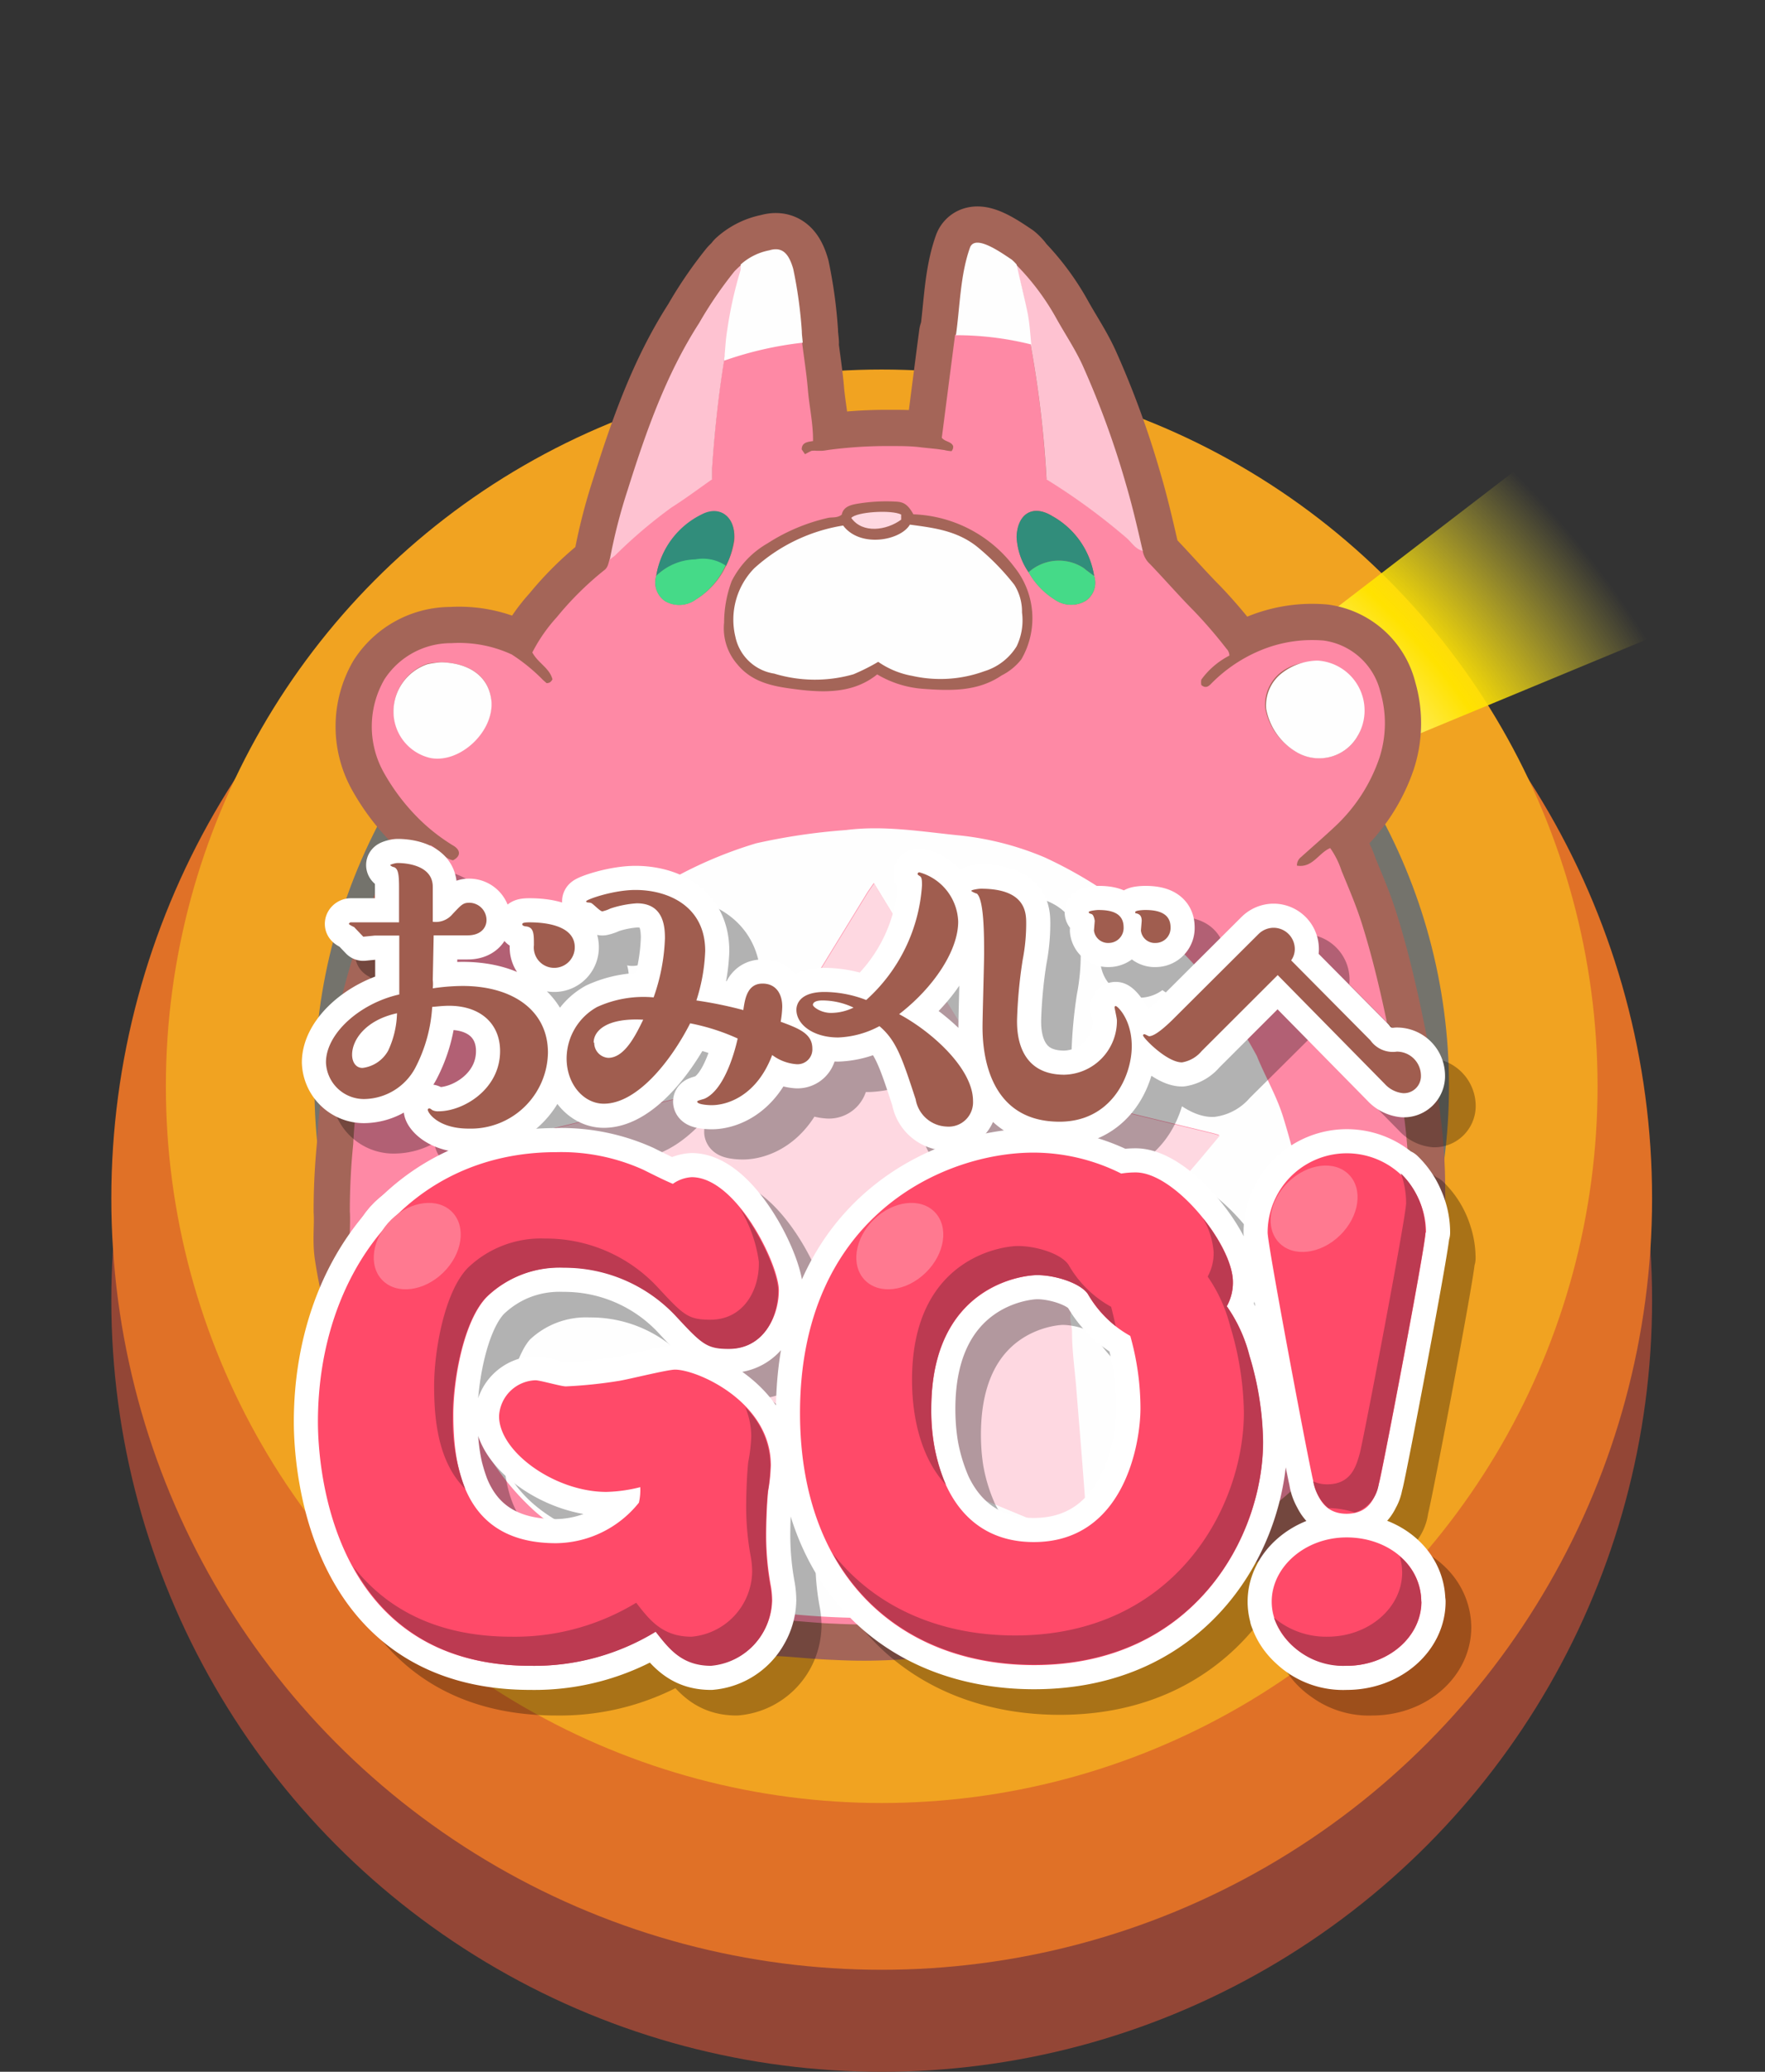 <svg xmlns="http://www.w3.org/2000/svg" xmlns:xlink="http://www.w3.org/1999/xlink" viewBox="0 0 156 183"><rect x="0" y="0" width="156" height="183" fill="#333333" stroke="none"/><defs><style>.cls-1{isolation:isolate;}.cls-2{fill:#934636;}.cls-3{fill:#e07127;}.cls-4{fill:#f1a321;}.cls-5{fill:#74736c;}.cls-6{fill:url(#名称未設定グラデーション_4);}.cls-7{fill:url(#名称未設定グラデーション_4-10);}.cls-8{fill:url(#名称未設定グラデーション_4-11);}.cls-17,.cls-18,.cls-20,.cls-21,.cls-9{fill:none;stroke-linejoin:round;}.cls-9{stroke:#a46558;stroke-width:6.4px;}.cls-17,.cls-18,.cls-9{stroke-linecap:round;}.cls-10{fill:#fe89a5;}.cls-11{fill:#fec2d1;}.cls-12{fill:#fefefe;}.cls-13{fill:#318d7b;}.cls-14{fill:#45da88;}.cls-15{fill:#fed8e1;}.cls-16{opacity:0.3;mix-blend-mode:multiply;}.cls-17,.cls-20{stroke:#000;}.cls-17,.cls-18,.cls-20,.cls-21{stroke-width:4.26px;}.cls-18,.cls-21{stroke:#fff;}.cls-19{fill:#a05d4f;}.cls-22{fill:#ff4a69;}.cls-23{fill:#bc3a51;}.cls-24{fill:#ff7990;}</style><radialGradient id="名称未設定グラデーション_4" cx="79.42" cy="-90.64" r="0" gradientTransform="translate(19.41 151.4) scale(.74)" gradientUnits="userSpaceOnUse"><stop offset=".37" stop-color="#fff" stop-opacity="0"/><stop offset=".55" stop-color="#fff"/><stop offset=".73" stop-color="#ffe200"/><stop offset=".92" stop-color="#ffec3c" stop-opacity="0"/></radialGradient><radialGradient id="名称未設定グラデーション_4-10" cx="78.81" cy="-71.48" r="117.27" xlink:href="#名称未設定グラデーション_4"/><radialGradient id="名称未設定グラデーション_4-11" cx="79.42" cy="-90.64" r="0" xlink:href="#名称未設定グラデーション_4"/></defs><title>btn_game</title><g id="ボタン" class="cls-1"><ellipse class="cls-2" cx="77.93" cy="114.86" rx="68.09" ry="68.14"/><ellipse class="cls-3" cx="77.93" cy="105.85" rx="68.09" ry="68.14"/><ellipse class="cls-4" cx="77.93" cy="95.95" rx="63.27" ry="63.31"/><ellipse class="cls-5" cx="77.93" cy="95.95" rx="50.14" ry="50.18"/><path class="cls-6" d="M78 84.48zM78 84.48zM78 84.48zM78 84.48zM78 84.48zM78 84.48zM78 84.48zM78 84.48zM78 84.48z"/><path class="cls-7" d="M78 84.48l78-32.33a84.85 84.85 0 0 0-11-19.1l-67 51.43z"/><path class="cls-8" d="M78 84.48z"/><path class="cls-7" d="M78 84.48l-67-51.43a84.85 84.85 0 0 0-11 19.1l78 32.33zM78 84.48l-32.31-78.06a83.72 83.72 0 0 0-19.07 11l51.38 67.06zM78 84.48l11-83.76a84.69 84.69 0 0 0-22 0l11 83.76zM78 84.48l51.38-67a83.72 83.72 0 0 0-19.07-11l-32.31 78z"/><path class="cls-9" d="M117 56.58a6 6 0 0 1 5 4.51 9.88 9.88 0 0 1-.08 5.85 14.8 14.8 0 0 1-3.92 6.06c-1 .94-2 1.8-3 2.7a.93.93 0 0 0-.37.76c1.38.23 1.91-1.12 2.94-1.55a7.45 7.45 0 0 1 1 2c.63 1.53 1.29 3.06 1.79 4.64.87 2.76 1.55 5.58 2.15 8.41.35 1.7.71 3.39 1 5.09a52.49 52.49 0 0 1 1 8.48 70.12 70.12 0 0 1-.17 7.25 23.63 23.63 0 0 1-.54 3.65 39.42 39.42 0 0 1-2.46 7.5 25.55 25.55 0 0 1-3.47 5.51 43.25 43.25 0 0 1-3.38 3.91 23.15 23.15 0 0 1-3.25 2.6 36.5 36.5 0 0 1-3.6 2.42c-1.42.71-2.79 1.53-4.27 2.12-1.24.5-2.45 1.07-3.7 1.52-.78.28-1.64.34-2.43.61a27 27 0 0 1-4.94 1.12c-1.25.18-2.46.68-3.71.82-1 .11-2.09.15-3.13.26-1.88.2-3.76.37-5.65.54a46.67 46.67 0 0 1-6 .06c-1.63-.05-3.24-.25-4.86-.33s-2.9-.48-4.36-.56c-.08-.12-.19-.12-.32-.1a19.22 19.22 0 0 1-4.15-1 1.85 1.85 0 0 0-.41-.07c-.17-.28-.5-.19-.74-.33l-1.6-.61-.21-.1-1.07-.43-.2-.09-.42-.14c-.08-.11-.16-.25-.32-.1a17.45 17.45 0 0 0-2.88-1.06l-.21-.1h-.08c-.05-.18-.18-.21-.34-.19-.32-.14-.57-.43-.95-.44l-.33-.21a26.77 26.77 0 0 1-6.36-4.15c-1.29-1-2.65-1.88-3.93-2.88a18.22 18.22 0 0 1-2.88-2.81.28.28 0 0 0-.18-.32 22.75 22.75 0 0 1-2.36-4.2 37 37 0 0 1-2.43-6.52c-.45-2-.93-3.9-1.22-5.88-.19-1.25 0-2.55-.08-3.81a58.48 58.48 0 0 1 .3-5.94 47.73 47.73 0 0 1 1.69-10.51 70.06 70.06 0 0 1 3.43-11c.67-1.59 1.14-3.25 1.7-4.89.78.4 1.21 1.19 2 1.34.65-.33.71-.84.1-1.25a16.58 16.58 0 0 1-3.24-2.54 18.47 18.47 0 0 1-3-4 8.32 8.32 0 0 1 .07-8.18 7 7 0 0 1 5.93-3.21 11.08 11.08 0 0 1 5.33 1 15.9 15.9 0 0 1 2.77 2.26l.31.27c.28 0 .39-.12.52-.33-.25-1-1.27-1.43-1.78-2.38a14.24 14.24 0 0 1 2.16-3.11 27.86 27.86 0 0 1 4.19-4.15c.34-.24.37-.63.49-1l.46-.35a42.6 42.6 0 0 1 5-4.25c1.25-.79 2.43-1.68 3.58-2.48v-1c.22-3.18.55-6.34 1.06-9.48a31.42 31.42 0 0 1 6.9-1.59c.17 1.38.39 2.75.51 4.13.12 1.54.48 3.06.46 4.61-.48.07-1 .12-1 .74l.29.42s.53-.29.59-.3a2.46 2.46 0 0 1 .47 0h.35c.28 0 .56-.07.83-.1.6-.08 1.2-.14 1.81-.19 1.2-.1 2.41-.14 3.61-.13.88 0 1.77 0 2.64.12l1.35.14.65.09a3.33 3.33 0 0 0 .65.1.55.55 0 0 0 .14-.46c-.19-.41-.69-.35-1-.72.39-3 .78-6.06 1.18-9.11a27.24 27.24 0 0 1 6.66.82 95.24 95.24 0 0 1 1.41 11.92 55.88 55.88 0 0 1 7 5.11c.46.42.82 1 1.5 1.2a2.08 2.08 0 0 0 .66 1.22c1.32 1.38 2.58 2.83 3.93 4.19a41.7 41.7 0 0 1 2.82 3.28.88.88 0 0 1 .26.61 7 7 0 0 0-2.48 2.12 1.29 1.29 0 0 0 0 .48c.38.32.64.12.87-.12a13.22 13.22 0 0 1 4.5-3 11.89 11.89 0 0 1 5.45-.81zm-52.84-6.58a7.32 7.32 0 0 0 .74-2.23c.18-2-1.15-3.14-2.8-2.31a7.32 7.32 0 0 0-4.1 5.41 2 2 0 0 0 .76 2.21 2.5 2.5 0 0 0 2.76-.14 6.9 6.9 0 0 0 2.64-2.94zm32.55.93a7.36 7.36 0 0 0-3.71-5.35c-1.73-1.06-3.07-.2-3.14 1.84a6 6 0 0 0 1.06 3.13 6.76 6.76 0 0 0 2.27 2.39 2.54 2.54 0 0 0 2.76.14 1.93 1.93 0 0 0 .76-2.2zm-22.31-5.47c-.41.31-.82.21-1.19.28a16.69 16.69 0 0 0-5.38 2.26 8 8 0 0 0-3.16 3.33 10.57 10.57 0 0 0-.67 3.67 4.84 4.84 0 0 0 1.17 3.68c1.45 1.77 3.56 2 5.55 2.25 2.38.27 4.82.25 6.81-1.36a9.21 9.21 0 0 0 4 1.27c2.42.18 4.87.27 7-1.18a5.11 5.11 0 0 0 1.74-1.42 7.21 7.21 0 0 0-.6-8.13 11.69 11.69 0 0 0-8.94-4.68c-.45-.81-.82-1.09-1.51-1.12a15.33 15.33 0 0 0-3.58.21c-.58.11-1.12.31-1.24.94zm-35.4 13.04a7.87 7.87 0 0 0-1.2.12 4.42 4.42 0 0 0-3 4.2 4.2 4.2 0 0 0 3.2 4.08c2.75.55 6-2.63 5.35-5.45-.35-1.82-1.97-2.89-4.35-2.95zm77.25 0a4.52 4.52 0 0 0-3 .86 3.61 3.61 0 0 0-1.42 3.18 5.59 5.59 0 0 0 2.58 3.76 3.92 3.92 0 0 0 5.59-1.3c1.74-3.24-1-6.92-3.73-6.46zM64 31.86c-.51 3.14-.84 6.3-1.06 9.48v1c-1.15.8-2.33 1.69-3.58 2.48a42.6 42.6 0 0 0-5 4.25l-.46.35a48.38 48.38 0 0 1 1.58-6.16c1.61-5.11 3.38-10.17 6.31-14.72a35.62 35.62 0 0 1 3.13-4.58 8.22 8.22 0 0 1 .61-.57 2.37 2.37 0 0 1 0 .47 35.74 35.74 0 0 0-1.18 5.29c-.18.85-.13 1.5-.35 2.71zM101 48.66c-.68-.17-1-.78-1.5-1.2a55.88 55.88 0 0 0-7-5.11 95.24 95.24 0 0 0-1.41-11.92c-.11-1.18-.15-1.79-.3-2.66-.26-1.48-.63-2.94-1-4.41a21.59 21.59 0 0 1 3.59 4.79c.77 1.38 1.66 2.7 2.31 4.13a78 78 0 0 1 3.81 10.43c.58 1.96 1.04 3.95 1.5 5.95zM64 31.86c.14-1.44.13-1.83.28-2.73a35.74 35.74 0 0 1 1.18-5.29 2.37 2.37 0 0 0 0-.47 5.27 5.27 0 0 1 2.54-1.26c1.1-.33 1.7.22 2.11 1.64a39.4 39.4 0 0 1 .76 5.52c0 .33.06.67.08 1a31.42 31.42 0 0 0-6.95 1.59zM89.85 23.36c.33 1.47.7 2.93 1 4.41.15.87.18 1.34.3 2.66a27.24 27.24 0 0 0-6.66-.82c.37-2.64.38-5.35 1.26-7.79.5-1.09 2.62.41 3.67 1.11a3.87 3.87 0 0 1 .43.43zM116.09 113.61a23.05 23.05 0 0 1-.61 6.77 37.51 37.51 0 0 1-2.3 6.44 26 26 0 0 1-7.86 8.87 27.78 27.78 0 0 1-8.07 4.38 49.69 49.69 0 0 1-8 2 77.14 77.14 0 0 1-11.14.84 73.24 73.24 0 0 1-11.26-.7 43.72 43.72 0 0 1-12.06-3.45 18.56 18.56 0 0 1-4.39-2.82c-1.05-.9-2.25-1.64-3.27-2.58a22.51 22.51 0 0 1-4.89-6.49 28.42 28.42 0 0 1-2.64-8.19 35.11 35.11 0 0 1 0-8.93 63 63 0 0 1 2-9.83 19.18 19.18 0 0 1 2-4.32c1.09-2 2-4.16 3.23-6.08a33.44 33.44 0 0 1 6-7.24 37.25 37.25 0 0 1 14-7.79 54.15 54.15 0 0 1 7.93-1.17c3.44-.44 6.81.16 10.21.49a26.26 26.26 0 0 1 7.38 1.93 38.23 38.23 0 0 1 5.71 3.26 34.73 34.73 0 0 1 9.67 8.85 57.22 57.22 0 0 1 3.35 5.41c.73 1.81 1.73 3.48 2.32 5.37.66 2.11 1.18 4.24 1.7 6.38a43.72 43.72 0 0 1 .99 8.6zm-57.76 22.57l.52-.18 3.57-1.48 14.33-5.94a1.07 1.07 0 0 1 .91 0c1.17.5 2.35 1 3.52 1.47l11.35 4.7 3.56 1.46c-.14-2.07-.27-4.05-.43-6-.19-2.55-.41-5.09-.61-7.63-.14-1.65-.34-3.3-.38-5 0-.75-.47-1.52.26-2.29 1.37-1.45 2.61-3 3.9-4.53q3.23-3.78 6.43-7.58c.82-1 1.63-1.92 2.48-2.94l-.61-.17-18.8-4.55a.78.78 0 0 1-.56-.34l-8-13-2.54-4.18-.53.76-10 16.3a.89.89 0 0 1-.61.44l-15.3 3.7-4.14 1c1.88 2.22 3.67 4.35 5.48 6.47 2.34 2.75 4.71 5.48 7 8.25.29.34.79.58.74 1.16l-.23 2.84q-.3 3.9-.62 7.79l-.4 4.79s-.18 3.09-.29 4.68zM39 58.5c2.36.06 4 1.13 4.37 3 .62 2.82-2.6 6-5.35 5.45a4.2 4.2 0 0 1-3.24-4.08 4.42 4.42 0 0 1 3-4.2 7.87 7.87 0 0 1 1.22-.17zM116.45 58.35a4.42 4.42 0 0 1 3.55 6.65 3.92 3.92 0 0 1-5.51 1.37 5.59 5.59 0 0 1-2.58-3.76 3.61 3.61 0 0 1 1.42-3.18 5.31 5.31 0 0 1 3.12-1.08zM90.91 50.55a6 6 0 0 1-1.06-3.13c.07-2 1.41-2.9 3.14-1.84a7.36 7.36 0 0 1 3.72 5.3c-.31-.23-.62-.45-.92-.7a4 4 0 0 0-4.88.37zM58 50.87a7.32 7.32 0 0 1 4.07-5.46c1.65-.83 3 .35 2.8 2.31a7.32 7.32 0 0 1-.71 2.28 3.63 3.63 0 0 0-2.68-.54 5.08 5.08 0 0 0-3.48 1.41zM58 50.87a5.08 5.08 0 0 1 3.45-1.46 3.63 3.63 0 0 1 2.68.54 6.9 6.9 0 0 1-2.61 3 2.5 2.5 0 0 1-2.76.14 2 2 0 0 1-.76-2.22zM90.91 50.55a4 4 0 0 1 4.88-.37c.3.25.61.47.92.7a1.93 1.93 0 0 1-.77 2.2 2.54 2.54 0 0 1-2.76-.14 6.76 6.76 0 0 1-2.27-2.39zM58.33 136.18c.11-1.59.2-3.11.32-4.64s.27-3.19.4-4.79l.62-7.79.23-2.84c.05-.58-.45-.82-.74-1.16-2.32-2.77-4.69-5.5-7-8.25-1.81-2.12-3.6-4.25-5.48-6.47l4.14-1 15.3-3.7a.89.89 0 0 0 .61-.44l10-16.3.53-.76 2.59 4.21 8 13a.78.78 0 0 0 .56.34l18.8 4.55.61.17c-.85 1-1.66 2-2.48 2.94q-3.21 3.8-6.43 7.58c-1.29 1.52-2.53 3.08-3.9 4.53-.73.77-.27 1.54-.26 2.29 0 1.65.24 3.3.38 5 .2 2.54.42 5.08.61 7.63.16 2 .29 4 .43 6l-3.56-1.46-11.35-4.7c-1.17-.48-2.35-1-3.52-1.47a1.07 1.07 0 0 0-.91 0l-14.33 5.94-3.65 1.41-.52.18zM77.62 58.46a17.93 17.93 0 0 1-2.19 1.1 12.37 12.37 0 0 1-7-.06 4.15 4.15 0 0 1-3.43-3.24 6.49 6.49 0 0 1 1.66-6.06 15.27 15.27 0 0 1 7.86-3.78c1.5 2 5.08 1.33 5.9-.08 2.08.28 4.14.52 5.94 1.95a21.32 21.32 0 0 1 3.29 3.36 4.45 4.45 0 0 1 .68 2.45 5.29 5.29 0 0 1-.48 3 5.12 5.12 0 0 1-2.85 2.19 11.34 11.34 0 0 1-6.37.41 7.59 7.59 0 0 1-3.01-1.24zM75.24 45.75c.45-.54 3.55-.74 4.41-.3v.45c-1.28.95-3.41 1.26-4.41-.15z"/><path class="cls-10" d="M117 56.58a6 6 0 0 1 5 4.51 9.88 9.88 0 0 1-.08 5.85 14.8 14.8 0 0 1-3.92 6.06c-1 .94-2 1.8-3 2.7a.93.93 0 0 0-.37.76c1.38.23 1.91-1.12 2.94-1.55a7.45 7.45 0 0 1 1 2c.63 1.53 1.29 3.06 1.79 4.64.87 2.76 1.55 5.58 2.15 8.41.35 1.7.71 3.39 1 5.09a52.49 52.49 0 0 1 1 8.48 70.12 70.12 0 0 1-.17 7.25 23.63 23.63 0 0 1-.54 3.65 39.42 39.42 0 0 1-2.46 7.5 25.55 25.55 0 0 1-3.47 5.51 43.25 43.25 0 0 1-3.38 3.91 23.15 23.15 0 0 1-3.25 2.6 36.5 36.5 0 0 1-3.6 2.42c-1.42.71-2.79 1.53-4.27 2.12-1.24.5-2.45 1.07-3.7 1.52-.78.28-1.64.34-2.43.61a27 27 0 0 1-4.94 1.12c-1.25.18-2.46.68-3.71.82-1 .11-2.09.15-3.13.26-1.88.2-3.76.37-5.65.54a46.67 46.67 0 0 1-6 .06c-1.63-.05-3.24-.25-4.86-.33s-2.9-.48-4.36-.56c-.08-.12-.19-.12-.32-.1a19.22 19.22 0 0 1-4.15-1 1.85 1.85 0 0 0-.41-.07c-.17-.28-.5-.19-.74-.33l-1.6-.61-.21-.1-1.07-.43-.2-.09-.42-.14c-.08-.11-.16-.25-.32-.1a17.45 17.45 0 0 0-2.88-1.06l-.21-.1h-.08c-.05-.18-.18-.21-.34-.19-.32-.14-.57-.43-.95-.44l-.33-.21a26.77 26.77 0 0 1-6.36-4.15c-1.29-1-2.65-1.88-3.93-2.88a18.22 18.22 0 0 1-2.88-2.81.28.28 0 0 0-.18-.32 22.75 22.75 0 0 1-2.36-4.2 37 37 0 0 1-2.43-6.52c-.45-2-.93-3.9-1.22-5.88-.19-1.25 0-2.55-.08-3.81a58.48 58.48 0 0 1 .3-5.94 47.73 47.73 0 0 1 1.69-10.51 70.06 70.06 0 0 1 3.43-11c.67-1.59 1.14-3.25 1.7-4.89.78.4 1.21 1.19 2 1.34.65-.33.71-.84.1-1.25a16.58 16.58 0 0 1-3.24-2.54 18.47 18.47 0 0 1-3-4 8.32 8.32 0 0 1 .07-8.18 7 7 0 0 1 5.93-3.21 11.08 11.08 0 0 1 5.33 1 15.9 15.9 0 0 1 2.77 2.26l.31.27c.28 0 .39-.12.52-.33-.25-1-1.27-1.43-1.78-2.38a14.24 14.24 0 0 1 2.16-3.11 27.86 27.86 0 0 1 4.19-4.15c.34-.24.37-.63.49-1l.46-.35a42.6 42.6 0 0 1 5-4.25c1.25-.79 2.43-1.68 3.58-2.48v-1c.22-3.18.55-6.34 1.06-9.48a31.42 31.42 0 0 1 6.9-1.59c.17 1.38.39 2.75.51 4.13.12 1.54.48 3.06.46 4.61-.48.07-1 .12-1 .74l.29.42s.53-.29.59-.3a2.46 2.46 0 0 1 .47 0h.35c.28 0 .56-.07.83-.1.6-.08 1.2-.14 1.81-.19 1.2-.1 2.41-.14 3.61-.13.88 0 1.77 0 2.64.12l1.35.14.65.09a3.33 3.33 0 0 0 .65.1.55.55 0 0 0 .14-.46c-.19-.41-.69-.35-1-.72.39-3 .78-6.06 1.18-9.11a27.24 27.24 0 0 1 6.66.82 95.24 95.24 0 0 1 1.41 11.92 55.88 55.88 0 0 1 7 5.11c.46.42.82 1 1.5 1.2a2.08 2.08 0 0 0 .66 1.22c1.32 1.38 2.58 2.83 3.93 4.19a41.7 41.7 0 0 1 2.82 3.28.88.88 0 0 1 .26.61 7 7 0 0 0-2.48 2.12 1.29 1.29 0 0 0 0 .48c.38.32.64.12.87-.12a13.22 13.22 0 0 1 4.5-3 11.89 11.89 0 0 1 5.45-.81zm-52.84-6.58a7.32 7.32 0 0 0 .74-2.23c.18-2-1.15-3.14-2.8-2.31a7.32 7.32 0 0 0-4.1 5.41 2 2 0 0 0 .76 2.21 2.5 2.5 0 0 0 2.76-.14 6.9 6.9 0 0 0 2.64-2.94zm32.55.93a7.36 7.36 0 0 0-3.71-5.35c-1.73-1.06-3.07-.2-3.14 1.84a6 6 0 0 0 1.06 3.13 6.76 6.76 0 0 0 2.27 2.39 2.54 2.54 0 0 0 2.76.14 1.93 1.93 0 0 0 .76-2.2zm-22.31-5.47c-.41.31-.82.21-1.19.28a16.69 16.69 0 0 0-5.38 2.26 8 8 0 0 0-3.16 3.33 10.57 10.57 0 0 0-.67 3.67 4.84 4.84 0 0 0 1.17 3.68c1.45 1.77 3.56 2 5.55 2.25 2.38.27 4.82.25 6.81-1.36a9.21 9.21 0 0 0 4 1.27c2.42.18 4.87.27 7-1.18a5.11 5.11 0 0 0 1.74-1.42 7.21 7.21 0 0 0-.6-8.13 11.69 11.69 0 0 0-8.94-4.68c-.45-.81-.82-1.09-1.51-1.12a15.33 15.33 0 0 0-3.58.21c-.58.11-1.12.31-1.24.94zm-35.4 13.04a7.87 7.87 0 0 0-1.2.12 4.42 4.42 0 0 0-3 4.2 4.2 4.2 0 0 0 3.2 4.08c2.75.55 6-2.63 5.35-5.45-.35-1.82-1.97-2.89-4.35-2.95zm77.25 0a4.52 4.52 0 0 0-3 .86 3.61 3.61 0 0 0-1.42 3.18 5.59 5.59 0 0 0 2.58 3.76 3.92 3.92 0 0 0 5.59-1.3c1.74-3.24-1-6.92-3.73-6.46z"/><path class="cls-11" d="M64 31.86c-.51 3.14-.84 6.3-1.06 9.48v1c-1.15.8-2.33 1.69-3.58 2.48a42.6 42.6 0 0 0-5 4.25l-.46.35a48.38 48.38 0 0 1 1.58-6.16c1.61-5.11 3.38-10.17 6.31-14.72a35.62 35.62 0 0 1 3.13-4.58 8.22 8.22 0 0 1 .61-.57 2.37 2.37 0 0 1 0 .47 35.74 35.74 0 0 0-1.18 5.29c-.18.85-.13 1.5-.35 2.71zM101 48.66c-.68-.17-1-.78-1.5-1.2a55.88 55.88 0 0 0-7-5.11 95.24 95.24 0 0 0-1.41-11.92c-.11-1.18-.15-1.79-.3-2.66-.26-1.48-.63-2.94-1-4.41a21.59 21.59 0 0 1 3.59 4.79c.77 1.38 1.66 2.7 2.31 4.13a78 78 0 0 1 3.81 10.43c.58 1.96 1.04 3.95 1.5 5.95z"/><path class="cls-12" d="M64 31.86c.14-1.44.13-1.83.28-2.73a35.74 35.74 0 0 1 1.18-5.29 2.37 2.37 0 0 0 0-.47 5.27 5.27 0 0 1 2.54-1.26c1.1-.33 1.7.22 2.11 1.64a39.4 39.4 0 0 1 .76 5.52c0 .33.06.67.08 1a31.42 31.42 0 0 0-6.95 1.59zM89.85 23.36c.33 1.47.7 2.93 1 4.41.15.87.18 1.34.3 2.66a27.24 27.24 0 0 0-6.66-.82c.37-2.64.38-5.35 1.26-7.79.5-1.09 2.62.41 3.67 1.11a3.87 3.87 0 0 1 .43.43zM116.09 113.61a23.05 23.05 0 0 1-.61 6.77 37.51 37.51 0 0 1-2.3 6.44 26 26 0 0 1-7.86 8.87 27.78 27.78 0 0 1-8.07 4.38 49.69 49.69 0 0 1-8 2 77.14 77.14 0 0 1-11.14.84 73.24 73.24 0 0 1-11.26-.7 43.72 43.72 0 0 1-12.06-3.45 18.56 18.56 0 0 1-4.39-2.82c-1.05-.9-2.25-1.64-3.27-2.58a22.51 22.51 0 0 1-4.89-6.49 28.42 28.42 0 0 1-2.64-8.19 35.11 35.11 0 0 1 0-8.93 63 63 0 0 1 2-9.83 19.18 19.18 0 0 1 2-4.32c1.09-2 2-4.16 3.23-6.08a33.44 33.44 0 0 1 6-7.24 37.25 37.25 0 0 1 14-7.79 54.15 54.15 0 0 1 7.93-1.17c3.44-.44 6.81.16 10.21.49a26.26 26.26 0 0 1 7.38 1.93 38.23 38.23 0 0 1 5.71 3.26 34.73 34.73 0 0 1 9.67 8.85 57.22 57.22 0 0 1 3.35 5.41c.73 1.81 1.73 3.48 2.32 5.37.66 2.11 1.18 4.24 1.7 6.38a43.72 43.72 0 0 1 .99 8.6zm-57.76 22.57l.52-.18 3.57-1.48 14.33-5.94a1.07 1.07 0 0 1 .91 0c1.17.5 2.35 1 3.52 1.47l11.35 4.7 3.56 1.46c-.14-2.07-.27-4.05-.43-6-.19-2.55-.41-5.09-.61-7.63-.14-1.65-.34-3.3-.38-5 0-.75-.47-1.52.26-2.29 1.37-1.45 2.61-3 3.9-4.53q3.23-3.78 6.43-7.58c.82-1 1.63-1.92 2.48-2.94l-.61-.17-18.8-4.55a.78.78 0 0 1-.56-.34l-8-13-2.54-4.18-.53.76-10 16.3a.89.89 0 0 1-.61.44l-15.3 3.7-4.14 1c1.88 2.22 3.67 4.35 5.48 6.47 2.34 2.75 4.71 5.48 7 8.25.29.34.79.58.74 1.16l-.23 2.84q-.3 3.9-.62 7.79l-.4 4.79s-.18 3.09-.29 4.68zM39 58.5c2.36.06 4 1.13 4.37 3 .62 2.82-2.6 6-5.35 5.45a4.2 4.2 0 0 1-3.24-4.08 4.42 4.42 0 0 1 3-4.2 7.87 7.87 0 0 1 1.22-.17zM116.45 58.35a4.42 4.42 0 0 1 3.55 6.65 3.92 3.92 0 0 1-5.51 1.37 5.59 5.59 0 0 1-2.58-3.76 3.61 3.61 0 0 1 1.42-3.18 5.31 5.31 0 0 1 3.12-1.08z"/><path class="cls-13" d="M90.91 50.55a6 6 0 0 1-1.06-3.13c.07-2 1.41-2.9 3.14-1.84a7.36 7.36 0 0 1 3.72 5.3c-.31-.23-.62-.45-.92-.7a4 4 0 0 0-4.88.37zM58 50.87a7.32 7.32 0 0 1 4.07-5.46c1.65-.83 3 .35 2.8 2.31a7.32 7.32 0 0 1-.71 2.28 3.63 3.63 0 0 0-2.68-.54 5.08 5.08 0 0 0-3.48 1.41z"/><path class="cls-14" d="M58 50.87a5.08 5.08 0 0 1 3.45-1.46 3.63 3.63 0 0 1 2.68.54 6.9 6.9 0 0 1-2.61 3 2.5 2.5 0 0 1-2.76.14 2 2 0 0 1-.76-2.22zM90.91 50.55a4 4 0 0 1 4.88-.37c.3.25.61.47.92.7a1.93 1.93 0 0 1-.77 2.2 2.54 2.54 0 0 1-2.76-.14 6.76 6.76 0 0 1-2.27-2.39z"/><path class="cls-15" d="M58.33 136.18c.11-1.59.2-3.11.32-4.64s.27-3.19.4-4.79l.62-7.79.23-2.84c.05-.58-.45-.82-.74-1.16-2.32-2.77-4.69-5.5-7-8.25-1.81-2.12-3.6-4.25-5.48-6.47l4.14-1 15.3-3.7a.89.89 0 0 0 .61-.44l10-16.3.53-.76 2.59 4.21 8 13a.78.78 0 0 0 .56.34l18.8 4.55.61.17c-.85 1-1.66 2-2.48 2.94q-3.21 3.8-6.43 7.58c-1.29 1.52-2.53 3.08-3.9 4.53-.73.77-.27 1.54-.26 2.29 0 1.65.24 3.3.38 5 .2 2.54.42 5.08.61 7.63.16 2 .29 4 .43 6l-3.56-1.46-11.35-4.7c-1.17-.48-2.35-1-3.52-1.47a1.07 1.07 0 0 0-.91 0l-14.33 5.94-3.65 1.41-.52.18z"/><path class="cls-12" d="M77.62 58.46a17.93 17.93 0 0 1-2.19 1.1 12.37 12.37 0 0 1-7-.06 4.15 4.15 0 0 1-3.43-3.24 6.49 6.49 0 0 1 1.66-6.06 15.27 15.27 0 0 1 7.86-3.78c1.5 2 5.08 1.33 5.9-.08 2.08.28 4.14.52 5.94 1.95a21.32 21.32 0 0 1 3.29 3.36 4.45 4.45 0 0 1 .68 2.45 5.29 5.29 0 0 1-.48 3 5.12 5.12 0 0 1-2.85 2.19 11.34 11.34 0 0 1-6.37.41 7.59 7.59 0 0 1-3.01-1.24z"/><path class="cls-15" d="M75.24 45.75c.45-.54 3.55-.74 4.41-.3v.45c-1.28.95-3.41 1.26-4.41-.15z"/><g class="cls-16"><path class="cls-17" d="M40.94 89.25a4.48 4.48 0 0 1 0 .75 18.1 18.1 0 0 1 2.62-.22c4.44 0 7.56 2.17 7.56 5.89a6.82 6.82 0 0 1-7 6.71c-2.69 0-3.61-1.38-3.61-1.67a.11.11 0 0 1 .1-.1c.07 0 .11 0 .29.14a1.1 1.1 0 0 0 .56.11c2.17 0 5.43-1.92 5.43-5.33 0-2.41-1.74-4-4.5-4a14.54 14.54 0 0 0-1.49.11 13.58 13.58 0 0 1-1.53 5.43 5.2 5.2 0 0 1-4.37 2.69 3.37 3.37 0 0 1-3.58-3.23c0-2.56 3-5.22 6.49-6v-5.2h-2.11l-1 .11s-.71-.75-.82-.85-.46-.22-.46-.29.11-.14.18-.14h4.3v-3c0-1.24-.08-1.74-.47-1.88a.91.91 0 0 1-.32-.17c0-.18.43-.18.68-.18.42 0 3.08.07 3.08 2.09v3.09a1.91 1.91 0 0 0 1.74-.71c.78-.82.92-1 1.49-1a1.52 1.52 0 0 1 1.46 1.6c0 .68-.5 1.35-1.67 1.35h-3.05zm-7.12 6.6c0 .64.32 1.17.92 1.17a3 3 0 0 0 2.26-1.52 8.69 8.69 0 0 0 .78-3.3c-2.78.6-3.96 2.34-3.96 3.65zm17.83-7.66a1.81 1.81 0 0 1-1.81-2c0-1 0-1.56-.67-1.67-.18 0-.35-.07-.35-.18s.07-.17.63-.17c1.42 0 4 .28 4 2.2a1.82 1.82 0 0 1-1.8 1.82zM63.64 93.08c-1.73 3.41-4.71 7.1-7.62 7.1-1.77 0-3.3-1.7-3.3-4a5.21 5.21 0 0 1 2.7-4.55 9.93 9.93 0 0 1 5-.85 17.24 17.24 0 0 0 1-5.22c0-1-.11-3.08-2.48-3.08a8.74 8.74 0 0 0-2.34.46 4.19 4.19 0 0 1-.71.25c-.22 0-.82-.68-1-.75s-.42 0-.42-.14 2.37-1 4.36-1c2.91 0 6.28 1.38 6.28 5.4a16.43 16.43 0 0 1-.78 4.36 38.87 38.87 0 0 1 4.15.85c.14-1 .35-2.34 1.7-2.34 1.13 0 1.73.85 1.73 2.06a8.72 8.72 0 0 1-.14 1.31c1.63.61 2.8 1.07 2.8 2.38a1.3 1.3 0 0 1-1.41 1.35 4 4 0 0 1-2.16-.82c-1.35 3.55-3.9 4.44-5.36 4.44-.39 0-1.27-.07-1.27-.32s.6-.21.71-.28c1.77-.86 2.66-4.33 2.87-5.29a19.22 19.22 0 0 0-4.31-1.32zm-8.47 1.71a1.33 1.33 0 0 0 1.24 1.35c1.45 0 2.45-2.06 3.08-3.38-3.26-.17-4.32 1.03-4.32 2.03zM88.68 99.93a2.16 2.16 0 0 1-2.3 2.28 2.9 2.9 0 0 1-2.77-2.42c-1.2-3.69-1.7-5.18-3.19-6.46a8.3 8.3 0 0 1-3.65 1c-2.2 0-3.69-1.14-3.69-2.45 0-.42.25-1.56 2.48-1.56a10.41 10.41 0 0 1 3.69.71 14.94 14.94 0 0 0 4.93-10.12c0-.39 0-.71-.18-.81s-.21-.14-.21-.21a.15.15 0 0 1 .14-.15 4.69 4.69 0 0 1 3.44 4.37c0 2.55-2.16 5.82-5.21 8.16 2.91 1.56 6.52 4.82 6.52 7.66zm-13.3-8.87c-.67 0-.85.21-.85.39s.71.71 1.6.71a4.56 4.56 0 0 0 2-.46 6.53 6.53 0 0 0-2.75-.64zM93.08 87.48a43.51 43.51 0 0 0-.5 5.36c0 .88 0 4.79 4.19 4.79a4.75 4.75 0 0 0 4.64-4.79c0-.18-.21-1.1-.21-1.18a.11.11 0 0 1 .11-.1c.14 0 1.42 1.17 1.42 3.55 0 2.66-1.81 6.67-6.39 6.67-6.13 0-6.81-5.79-6.81-8.34 0-1 .15-5.61.15-6.53 0-1.53 0-4.72-.64-5.29-.07 0-.5-.18-.5-.25s.61-.18.85-.18c4 0 4 2.17 4 3.09a16.31 16.31 0 0 1-.31 3.2zm7.63-1.48a1.27 1.27 0 0 1-1.32-1.1l.07-.86s-.07-.53-.28-.6-.25-.07-.25-.18.64-.17.85-.17c1.07 0 2.24.21 2.24 1.52a1.33 1.33 0 0 1-1.31 1.39zm4.14 0a1.23 1.23 0 0 1-1.31-1.1l.07-.86c0-.42-.17-.56-.39-.64-.07 0-.17 0-.17-.14s.63-.17.88-.17c1 0 2.24.21 2.24 1.52a1.34 1.34 0 0 1-1.32 1.39zM108.9 95.53a2.78 2.78 0 0 1-1.74 1c-1.34 0-3.44-2.16-3.44-2.38a.12.12 0 0 1 .11-.1c.07 0 .39.18.43.18.53 0 1.48-.89 2-1.39l7.66-7.63a2 2 0 0 1 1.35-.57 1.9 1.9 0 0 1 1.88 1.88 1.79 1.79 0 0 1-.32 1l7 7.07a2.42 2.42 0 0 0 2.34 1 2.11 2.11 0 0 1 2.13 2.09 1.52 1.52 0 0 1-1.53 1.53 2.46 2.46 0 0 1-1.59-.82l-9.47-9.62z"/><path d="M40.94 89.25a4.48 4.48 0 0 1 0 .75 18.1 18.1 0 0 1 2.62-.22c4.44 0 7.56 2.17 7.56 5.89a6.82 6.82 0 0 1-7 6.71c-2.69 0-3.61-1.38-3.61-1.67a.11.11 0 0 1 .1-.1c.07 0 .11 0 .29.14a1.1 1.1 0 0 0 .56.11c2.17 0 5.43-1.92 5.43-5.33 0-2.41-1.74-4-4.5-4a14.54 14.54 0 0 0-1.49.11 13.58 13.58 0 0 1-1.53 5.43 5.2 5.2 0 0 1-4.37 2.69 3.37 3.37 0 0 1-3.58-3.23c0-2.56 3-5.22 6.49-6v-5.2h-2.11l-1 .11s-.71-.75-.82-.85-.46-.22-.46-.29.11-.14.18-.14h4.3v-3c0-1.24-.08-1.74-.47-1.88a.91.91 0 0 1-.32-.17c0-.18.43-.18.68-.18.42 0 3.08.07 3.08 2.09v3.09a1.91 1.91 0 0 0 1.74-.71c.78-.82.92-1 1.49-1a1.52 1.52 0 0 1 1.46 1.6c0 .68-.5 1.35-1.67 1.35h-3.05zm-7.12 6.6c0 .64.32 1.17.92 1.17a3 3 0 0 0 2.26-1.52 8.69 8.69 0 0 0 .78-3.3c-2.78.6-3.96 2.34-3.96 3.65zm17.83-7.66a1.81 1.81 0 0 1-1.81-2c0-1 0-1.56-.67-1.67-.18 0-.35-.07-.35-.18s.07-.17.63-.17c1.42 0 4 .28 4 2.2a1.82 1.82 0 0 1-1.8 1.82zM63.64 93.08c-1.73 3.41-4.71 7.1-7.62 7.1-1.77 0-3.3-1.7-3.3-4a5.21 5.21 0 0 1 2.7-4.55 9.93 9.93 0 0 1 5-.85 17.24 17.24 0 0 0 1-5.22c0-1-.11-3.08-2.48-3.08a8.74 8.74 0 0 0-2.34.46 4.19 4.19 0 0 1-.71.25c-.22 0-.82-.68-1-.75s-.42 0-.42-.14 2.37-1 4.36-1c2.91 0 6.28 1.38 6.28 5.4a16.43 16.43 0 0 1-.78 4.36 38.87 38.87 0 0 1 4.15.85c.14-1 .35-2.34 1.7-2.34 1.13 0 1.73.85 1.73 2.06a8.72 8.72 0 0 1-.14 1.31c1.63.61 2.8 1.07 2.8 2.38a1.3 1.3 0 0 1-1.41 1.35 4 4 0 0 1-2.16-.82c-1.35 3.55-3.9 4.44-5.36 4.44-.39 0-1.27-.07-1.27-.32s.6-.21.71-.28c1.77-.86 2.66-4.33 2.87-5.29a19.22 19.22 0 0 0-4.31-1.32zm-8.47 1.71a1.33 1.33 0 0 0 1.24 1.35c1.45 0 2.45-2.06 3.08-3.38-3.26-.17-4.32 1.03-4.32 2.03zM88.68 99.93a2.16 2.16 0 0 1-2.3 2.28 2.9 2.9 0 0 1-2.77-2.42c-1.2-3.69-1.7-5.18-3.19-6.46a8.3 8.3 0 0 1-3.65 1c-2.2 0-3.69-1.14-3.69-2.45 0-.42.25-1.56 2.48-1.56a10.41 10.41 0 0 1 3.69.71 14.94 14.94 0 0 0 4.93-10.12c0-.39 0-.71-.18-.81s-.21-.14-.21-.21a.15.15 0 0 1 .14-.15 4.69 4.69 0 0 1 3.44 4.37c0 2.55-2.16 5.82-5.21 8.16 2.91 1.56 6.52 4.82 6.52 7.66zm-13.3-8.87c-.67 0-.85.21-.85.39s.71.71 1.6.71a4.56 4.56 0 0 0 2-.46 6.53 6.53 0 0 0-2.75-.64zM93.08 87.48a43.51 43.51 0 0 0-.5 5.36c0 .88 0 4.79 4.19 4.79a4.75 4.75 0 0 0 4.64-4.79c0-.18-.21-1.1-.21-1.18a.11.11 0 0 1 .11-.1c.14 0 1.42 1.17 1.42 3.55 0 2.66-1.81 6.67-6.39 6.67-6.13 0-6.81-5.79-6.81-8.34 0-1 .15-5.61.15-6.53 0-1.53 0-4.72-.64-5.29-.07 0-.5-.18-.5-.25s.61-.18.85-.18c4 0 4 2.17 4 3.09a16.31 16.31 0 0 1-.31 3.2zm7.63-1.48a1.27 1.27 0 0 1-1.32-1.1l.07-.86s-.07-.53-.28-.6-.25-.07-.25-.18.64-.17.85-.17c1.07 0 2.24.21 2.24 1.52a1.33 1.33 0 0 1-1.31 1.39zm4.14 0a1.23 1.23 0 0 1-1.31-1.1l.07-.86c0-.42-.17-.56-.39-.64-.07 0-.17 0-.17-.14s.63-.17.88-.17c1 0 2.24.21 2.24 1.52a1.34 1.34 0 0 1-1.32 1.39zM108.9 95.53a2.78 2.78 0 0 1-1.74 1c-1.34 0-3.44-2.16-3.44-2.38a.12.12 0 0 1 .11-.1c.07 0 .39.18.43.18.53 0 1.48-.89 2-1.39l7.66-7.63a2 2 0 0 1 1.35-.57 1.9 1.9 0 0 1 1.88 1.88 1.79 1.79 0 0 1-.32 1l7 7.07a2.42 2.42 0 0 0 2.34 1 2.11 2.11 0 0 1 2.13 2.09 1.52 1.52 0 0 1-1.53 1.53 2.46 2.46 0 0 1-1.59-.82l-9.47-9.62z"/></g><path class="cls-18" d="M38.25 86.56a3.22 3.22 0 0 1 0 .74 18.62 18.62 0 0 1 2.63-.21c4.43 0 7.55 2.16 7.55 5.89a6.82 6.82 0 0 1-7 6.71c-2.7 0-3.62-1.39-3.62-1.67a.12.12 0 0 1 .11-.11c.07 0 .11 0 .28.14a1.11 1.11 0 0 0 .57.11c2.16 0 5.43-1.92 5.43-5.32 0-2.42-1.74-4-4.51-4-.53 0-1.1.07-1.49.1a13.37 13.37 0 0 1-1.52 5.43 5.19 5.19 0 0 1-4.29 2.7 3.36 3.36 0 0 1-3.58-3.23c0-2.55 3-5.22 6.48-6v-5.2h-2.18l-1 .1-.81-.85s-.46-.21-.46-.28.1-.14.17-.14h4.26v-3c0-1.24-.07-1.74-.46-1.88-.11 0-.32-.14-.32-.18s.43-.18.67-.18c.43 0 3.09.07 3.09 2.1v3.09a1.93 1.93 0 0 0 1.75-.68c.78-.82.92-1 1.49-1a1.53 1.53 0 0 1 1.51 1.53c0 .67-.5 1.35-1.67 1.35h-3zm-7.13 6.6c0 .64.32 1.17.92 1.17a3 3 0 0 0 2.27-1.53 8.29 8.29 0 0 0 .78-3.3c-2.76.6-3.97 2.34-3.97 3.66zm17.88-7.67a1.8 1.8 0 0 1-1.81-2c0-1 0-1.56-.67-1.66-.18 0-.36-.08-.36-.18s.07-.18.64-.18c1.42 0 4 .28 4 2.2a1.81 1.81 0 0 1-1.8 1.82zM61 90.39c-1.74 3.41-4.72 7.1-7.63 7.1-1.77 0-3.29-1.71-3.29-4a5.22 5.22 0 0 1 2.69-4.54 9.86 9.86 0 0 1 5-.85 17.26 17.26 0 0 0 1-5.22c0-1-.1-3.09-2.48-3.09a9.24 9.24 0 0 0-2.34.46 3.23 3.23 0 0 1-.71.25c-.21 0-.81-.67-1-.74s-.43 0-.43-.15 2.38-1 4.36-1c2.83 0 6.16 1.39 6.16 5.39a16 16 0 0 1-.78 4.37 36.11 36.11 0 0 1 4.15.85c.14-1 .35-2.34 1.7-2.34 1.14 0 1.74.85 1.74 2.05a9 9 0 0 1-.14 1.32c1.63.6 2.8 1.06 2.8 2.37a1.31 1.31 0 0 1-1.42 1.38 4.1 4.1 0 0 1-2.13-.81c-1.34 3.55-3.9 4.43-5.35 4.43-.39 0-1.28-.07-1.28-.32 0-.1.61-.21.71-.28 1.77-.85 2.66-4.33 2.87-5.29a18.75 18.75 0 0 0-4.2-1.34zm-8.48 1.7a1.33 1.33 0 0 0 1.24 1.35c1.46 0 2.45-2.06 3.09-3.37-3.31-.18-4.38 1.03-4.38 2.02zM86 97.24a2.15 2.15 0 0 1-2.31 2.27 2.89 2.89 0 0 1-2.76-2.41c-1.21-3.69-1.71-5.19-3.2-6.46a8.36 8.36 0 0 1-3.65 1c-2.2 0-3.69-1.14-3.69-2.45 0-.43.25-1.57 2.49-1.57a10.37 10.37 0 0 1 3.68.71 14.92 14.92 0 0 0 4.93-10.11c0-.39 0-.71-.17-.82s-.22-.14-.22-.21a.16.16 0 0 1 .15-.14 4.69 4.69 0 0 1 3.44 4.36c0 2.56-2.17 5.82-5.22 8.17 2.9 1.55 6.53 4.82 6.53 7.66zm-13.3-8.87c-.67 0-.85.21-.85.39s.71.71 1.59.71a4.52 4.52 0 0 0 2-.47 6.46 6.46 0 0 0-2.75-.63zM90.39 84.78a41.78 41.78 0 0 0-.5 5.36c0 .89 0 4.79 4.18 4.79a4.76 4.76 0 0 0 4.65-4.79c0-.18-.21-1.1-.21-1.17a.12.12 0 0 1 .1-.11c.15 0 1.42 1.17 1.42 3.55 0 2.66-1.81 6.67-6.38 6.67-6.14 0-6.81-5.78-6.81-8.34 0-1 .14-5.6.14-6.53 0-1.52 0-4.72-.64-5.28-.07 0-.49-.18-.49-.25s.6-.18.85-.18c4 0 4 2.16 4 3.09a16.76 16.76 0 0 1-.31 3.19zm7.61-1.49a1.25 1.25 0 0 1-1.31-1.1l.07-.85s-.07-.53-.28-.6-.25-.08-.25-.18.64-.18.85-.18c1.06 0 2.23.21 2.23 1.53a1.32 1.32 0 0 1-1.31 1.38zm4.15 0a1.23 1.23 0 0 1-1.31-1.1l.07-.85c0-.43-.18-.57-.39-.64s-.18 0-.18-.14.64-.18.89-.18c1 0 2.23.21 2.23 1.53a1.32 1.32 0 0 1-1.3 1.38zM106.21 92.84a2.88 2.88 0 0 1-1.74 1c-1.35 0-3.44-2.17-3.44-2.38a.11.11 0 0 1 .11-.11c.07 0 .38.18.42.18.53 0 1.49-.89 2-1.38l7.66-7.63a1.91 1.91 0 0 1 1.34-.57 1.88 1.88 0 0 1 1.88 1.88 1.72 1.72 0 0 1-.32 1l7 7.06a2.43 2.43 0 0 0 2.34 1 2.13 2.13 0 0 1 2.13 2.1 1.51 1.51 0 0 1-1.59 1.57 2.51 2.51 0 0 1-1.6-.81l-9.47-9.62z"/><path class="cls-19" d="M38.25 86.56a3.22 3.22 0 0 1 0 .74 18.62 18.62 0 0 1 2.63-.21c4.43 0 7.55 2.16 7.55 5.89a6.82 6.82 0 0 1-7 6.71c-2.7 0-3.62-1.39-3.62-1.67a.12.12 0 0 1 .11-.11c.07 0 .11 0 .28.14a1.11 1.11 0 0 0 .57.11c2.16 0 5.43-1.92 5.43-5.32 0-2.42-1.74-4-4.51-4-.53 0-1.1.07-1.49.1a13.37 13.37 0 0 1-1.52 5.43 5.19 5.19 0 0 1-4.29 2.7 3.36 3.36 0 0 1-3.58-3.23c0-2.55 3-5.22 6.48-6v-5.2h-2.18l-1 .1-.81-.85s-.46-.21-.46-.28.1-.14.17-.14h4.26v-3c0-1.24-.07-1.74-.46-1.88-.11 0-.32-.14-.32-.18s.43-.18.67-.18c.43 0 3.09.07 3.09 2.1v3.09a1.93 1.93 0 0 0 1.75-.68c.78-.82.92-1 1.49-1a1.53 1.53 0 0 1 1.51 1.53c0 .67-.5 1.35-1.67 1.35h-3zm-7.13 6.6c0 .64.32 1.17.92 1.17a3 3 0 0 0 2.27-1.53 8.29 8.29 0 0 0 .78-3.3c-2.76.6-3.97 2.34-3.97 3.66zm17.88-7.67a1.8 1.8 0 0 1-1.81-2c0-1 0-1.56-.67-1.66-.18 0-.36-.08-.36-.18s.07-.18.64-.18c1.42 0 4 .28 4 2.2a1.81 1.81 0 0 1-1.8 1.82zM61 90.39c-1.74 3.41-4.72 7.1-7.63 7.1-1.77 0-3.29-1.71-3.29-4a5.22 5.22 0 0 1 2.69-4.54 9.86 9.86 0 0 1 5-.85 17.26 17.26 0 0 0 1-5.22c0-1-.1-3.09-2.48-3.09a9.24 9.24 0 0 0-2.34.46 3.23 3.23 0 0 1-.71.25c-.21 0-.81-.67-1-.74s-.43 0-.43-.15 2.38-1 4.36-1c2.83 0 6.16 1.39 6.16 5.39a16 16 0 0 1-.78 4.37 36.11 36.11 0 0 1 4.15.85c.14-1 .35-2.34 1.7-2.34 1.14 0 1.74.85 1.74 2.05a9 9 0 0 1-.14 1.32c1.63.6 2.8 1.06 2.8 2.37a1.31 1.31 0 0 1-1.42 1.38 4.1 4.1 0 0 1-2.13-.81c-1.34 3.55-3.9 4.43-5.35 4.43-.39 0-1.28-.07-1.28-.32 0-.1.61-.21.71-.28 1.77-.85 2.66-4.33 2.87-5.29a18.75 18.75 0 0 0-4.2-1.34zm-8.48 1.7a1.33 1.33 0 0 0 1.24 1.35c1.46 0 2.45-2.06 3.09-3.37-3.31-.18-4.38 1.03-4.38 2.02zM86 97.24a2.15 2.15 0 0 1-2.31 2.27 2.89 2.89 0 0 1-2.76-2.41c-1.21-3.69-1.71-5.19-3.2-6.46a8.36 8.36 0 0 1-3.65 1c-2.2 0-3.69-1.14-3.69-2.45 0-.43.25-1.57 2.49-1.57a10.37 10.37 0 0 1 3.68.71 14.92 14.92 0 0 0 4.93-10.11c0-.39 0-.71-.17-.82s-.22-.14-.22-.21a.16.16 0 0 1 .15-.14 4.69 4.69 0 0 1 3.44 4.36c0 2.56-2.17 5.82-5.22 8.17 2.9 1.55 6.53 4.82 6.53 7.66zm-13.3-8.87c-.67 0-.85.21-.85.39s.71.71 1.59.71a4.52 4.52 0 0 0 2-.47 6.46 6.46 0 0 0-2.75-.63zM90.39 84.78a41.78 41.78 0 0 0-.5 5.36c0 .89 0 4.79 4.18 4.79a4.76 4.76 0 0 0 4.65-4.79c0-.18-.21-1.1-.21-1.17a.12.12 0 0 1 .1-.11c.15 0 1.42 1.17 1.42 3.55 0 2.66-1.81 6.67-6.38 6.67-6.14 0-6.81-5.78-6.81-8.34 0-1 .14-5.6.14-6.53 0-1.52 0-4.72-.64-5.28-.07 0-.49-.18-.49-.25s.6-.18.85-.18c4 0 4 2.16 4 3.09a16.76 16.76 0 0 1-.31 3.19zm7.61-1.49a1.25 1.25 0 0 1-1.31-1.1l.07-.85s-.07-.53-.28-.6-.25-.08-.25-.18.64-.18.85-.18c1.06 0 2.23.21 2.23 1.53a1.32 1.32 0 0 1-1.31 1.38zm4.15 0a1.23 1.23 0 0 1-1.31-1.1l.07-.85c0-.43-.18-.57-.39-.64s-.18 0-.18-.14.64-.18.89-.18c1 0 2.23.21 2.23 1.53a1.32 1.32 0 0 1-1.3 1.38zM106.21 92.84a2.88 2.88 0 0 1-1.74 1c-1.35 0-3.44-2.17-3.44-2.38a.11.11 0 0 1 .11-.11c.07 0 .38.18.42.18.53 0 1.49-.89 2-1.38l7.66-7.63a1.91 1.91 0 0 1 1.34-.57 1.88 1.88 0 0 1 1.88 1.88 1.72 1.72 0 0 1-.32 1l7 7.06a2.43 2.43 0 0 0 2.34 1 2.13 2.13 0 0 1 2.13 2.1 1.51 1.51 0 0 1-1.59 1.57 2.51 2.51 0 0 1-1.6-.81l-9.47-9.62z"/><g class="cls-16"><path class="cls-20" d="M49.15 149.4c-17.47 0-18.78-17.25-18.78-21.55 0-12.95 7.93-23.85 21.05-23.85a17.79 17.79 0 0 1 7.7 1.55c2 1 2.2 1.08 2.62 1.26a3.15 3.15 0 0 1 1.67-.6c3.94 0 7.7 7.7 7.7 10s-1.38 5.14-4.36 5.14c-2 0-2.38-.42-4.71-2.93a13.5 13.5 0 0 0-9.9-4.24 9.33 9.33 0 0 0-6.8 2.57c-2.09 2.09-3 7.34-3 10.45 0 4.71 1 11.34 9.06 11.34a9.5 9.5 0 0 0 7.3-3.54 5.08 5.08 0 0 0 .12-1.38 13.39 13.39 0 0 1-3 .42c-4.54 0-9.49-3.52-9.49-6.69a3.33 3.33 0 0 1 3.22-3.16l2.69.54a41.3 41.3 0 0 0 4.65-.48c.78-.12 4.29-1 5-1 2 0 8.47 2.86 8.47 8.41a14.57 14.57 0 0 1-.24 2.27c-.12 1.14-.18 2.81-.18 4a24.28 24.28 0 0 0 .42 4.42 7.47 7.47 0 0 1 .12 1.25 5.87 5.87 0 0 1-5.37 5.73c-2.62 0-3.76-1.55-4.89-3a20.6 20.6 0 0 1-11.07 3.07zM102.65 105.82c3.46 0 8.59 6.39 8.59 9.67a4.21 4.21 0 0 1-.54 2.15 13.58 13.58 0 0 1 2 4.42 27.65 27.65 0 0 1 1.19 7.58c0 8.36-6.08 19.7-20.22 19.7-11.69 0-20.7-7.7-20.7-22.26 0-17.38 12.71-23 20.64-23a17.51 17.51 0 0 1 7.76 1.85 8 8 0 0 1 1.28-.11zm-4.24 10.75c-.65-1-2.86-1.67-4.47-1.67-1.31 0-9.37.95-9.37 11.82 0 6.15 2.63 11.76 9.07 11.76 8 0 9.43-8.72 9.43-11.82a23.54 23.54 0 0 0-.9-6.39 9.76 9.76 0 0 1-3.76-3.7zM128.25 111.14c0 1.13-3.82 21.13-4.12 22.15s-.71 2.68-2.86 2.68-2.74-1.73-3.1-3.58c-.6-2.75-3.88-20.18-3.88-21.25a7 7 0 1 1 14 0zm-.36 32.59c0 3.11-2.92 5.67-6.62 5.67s-6.62-2.62-6.62-5.67 2.92-5.67 6.62-5.67 6.62 2.45 6.62 5.67zM68.39 131.43c-.12 1.13-.18 2.81-.18 4a24.35 24.35 0 0 0 .42 4.42 7.36 7.36 0 0 1 .12 1.25 5.87 5.87 0 0 1-5.37 5.73c-2.62 0-3.76-1.55-4.89-3a20.59 20.59 0 0 1-11 3c-6.88 0-11.25-2.68-14-6.18 2.56 4.68 7.23 8.75 15.72 8.75a20.6 20.6 0 0 0 11-3c1.13 1.43 2.27 3 4.89 3a5.87 5.87 0 0 0 5.37-5.73 7.47 7.47 0 0 0-.12-1.25 24.28 24.28 0 0 1-.42-4.42c0-1.19.06-2.86.18-4a14.57 14.57 0 0 0 .24-2.27 7.32 7.32 0 0 0-2.22-5.15 6.75 6.75 0 0 1 .52 2.58 14.57 14.57 0 0 1-.26 2.27zM65.05 118.83c-2 0-2.38-.41-4.71-2.92a13.5 13.5 0 0 0-9.9-4.24 9.33 9.33 0 0 0-6.8 2.57c-2.09 2.09-3 7.34-3 10.44s.39 6.76 2.75 9.11a17.19 17.19 0 0 1-1.05-6.53c0-3.11 1-8.36 3-10.45a9.33 9.33 0 0 1 6.8-2.57 13.5 13.5 0 0 1 9.9 4.24c2.33 2.51 2.74 2.93 4.71 2.93 3 0 4.36-2.69 4.36-5.14 0-1.41-1.39-4.79-3.36-7.24a12.14 12.14 0 0 1 1.66 4.67c0 2.45-1.41 5.13-4.36 5.13zM110.7 117.64a4.21 4.21 0 0 0 .54-2.15c0-1.52-1.11-3.71-2.64-5.62a7.13 7.13 0 0 1 .94 3 4.21 4.21 0 0 1-.54 2.15 13.58 13.58 0 0 1 2 4.42 27.27 27.27 0 0 1 1.19 7.58c0 8.36-6.08 19.7-20.22 19.7-6.61 0-12.36-2.46-16.11-7.24 3.56 6.46 10.1 9.81 17.81 9.81 14.14 0 20.22-11.34 20.22-19.7a27.65 27.65 0 0 0-1.19-7.58 13.58 13.58 0 0 0-2-4.37zM84.57 126.72c0-10.87 8.06-11.82 9.37-11.82 1.61 0 3.82.71 4.47 1.67a10.37 10.37 0 0 0 2.47 2.84c-.15-.69-.3-1.25-.41-1.71a9.83 9.83 0 0 1-3.76-3.7c-.65-1-2.86-1.67-4.47-1.67-1.31 0-9.36 1-9.36 11.82 0 3.63.92 7.07 3 9.28a16.33 16.33 0 0 1-1.31-6.71zM126 139.74a5.13 5.13 0 0 1 .21 1.42c0 3.11-2.92 5.67-6.62 5.67a7.12 7.12 0 0 1-4.7-1.68 6.49 6.49 0 0 0 6.4 4.25c3.7 0 6.62-2.56 6.62-5.67a5.26 5.26 0 0 0-1.91-3.99zM124.13 133.29c.3-1 4.12-21 4.12-22.15a7.12 7.12 0 0 0-2.17-5.22 7.54 7.54 0 0 1 .47 2.65c0 1.13-3.82 21.13-4.12 22.14s-.71 2.69-2.86 2.69a2.91 2.91 0 0 1-1.24-.26 3.93 3.93 0 0 0 1.35 2.35 7.74 7.74 0 0 1 2.33.4 3.07 3.07 0 0 0 2.12-2.6z"/><ellipse class="cls-20" cx="39.15" cy="112.33" rx="4.31" ry="3.28" transform="translate(-67.26 59.15) rotate(-44.23)"/><ellipse class="cls-20" cx="81.79" cy="112.33" rx="4.31" ry="3.28" transform="translate(-55.17 88.9) rotate(-44.23)"/><ellipse class="cls-20" cx="118.42" cy="109.03" rx="4.31" ry="3.28" transform="translate(-42.48 113.51) rotate(-44.23)"/><path d="M49.15 149.4c-17.47 0-18.78-17.25-18.78-21.55 0-12.95 7.93-23.85 21.05-23.85a17.79 17.79 0 0 1 7.7 1.55c2 1 2.2 1.08 2.62 1.26a3.15 3.15 0 0 1 1.67-.6c3.94 0 7.7 7.7 7.7 10s-1.38 5.14-4.36 5.14c-2 0-2.38-.42-4.71-2.93a13.5 13.5 0 0 0-9.9-4.24 9.33 9.33 0 0 0-6.8 2.57c-2.09 2.09-3 7.34-3 10.45 0 4.71 1 11.34 9.06 11.34a9.5 9.5 0 0 0 7.3-3.54 5.08 5.08 0 0 0 .12-1.38 13.39 13.39 0 0 1-3 .42c-4.54 0-9.49-3.52-9.49-6.69a3.33 3.33 0 0 1 3.22-3.16l2.69.54a41.3 41.3 0 0 0 4.65-.48c.78-.12 4.29-1 5-1 2 0 8.47 2.86 8.47 8.41a14.57 14.57 0 0 1-.24 2.27c-.12 1.14-.18 2.81-.18 4a24.28 24.28 0 0 0 .42 4.42 7.47 7.47 0 0 1 .12 1.25 5.87 5.87 0 0 1-5.37 5.73c-2.62 0-3.76-1.55-4.89-3a20.6 20.6 0 0 1-11.07 3.07zM102.65 105.82c3.46 0 8.59 6.39 8.59 9.67a4.21 4.21 0 0 1-.54 2.15 13.58 13.58 0 0 1 2 4.42 27.65 27.65 0 0 1 1.19 7.58c0 8.36-6.08 19.7-20.22 19.7-11.69 0-20.7-7.7-20.7-22.26 0-17.38 12.71-23 20.64-23a17.51 17.51 0 0 1 7.76 1.85 8 8 0 0 1 1.28-.11zm-4.24 10.75c-.65-1-2.86-1.67-4.47-1.67-1.31 0-9.37.95-9.37 11.82 0 6.15 2.63 11.76 9.07 11.76 8 0 9.43-8.72 9.43-11.82a23.54 23.54 0 0 0-.9-6.39 9.76 9.76 0 0 1-3.76-3.7zM128.25 111.14c0 1.13-3.82 21.13-4.12 22.15s-.71 2.68-2.86 2.68-2.74-1.73-3.1-3.58c-.6-2.75-3.88-20.18-3.88-21.25a7 7 0 1 1 14 0zm-.36 32.59c0 3.11-2.92 5.67-6.62 5.67s-6.62-2.62-6.62-5.67 2.92-5.67 6.62-5.67 6.62 2.45 6.62 5.67zM68.39 131.43c-.12 1.13-.18 2.81-.18 4a24.35 24.35 0 0 0 .42 4.42 7.36 7.36 0 0 1 .12 1.25 5.87 5.87 0 0 1-5.37 5.73c-2.62 0-3.76-1.55-4.89-3a20.59 20.59 0 0 1-11 3c-6.88 0-11.25-2.68-14-6.18 2.56 4.68 7.23 8.75 15.72 8.75a20.6 20.6 0 0 0 11-3c1.13 1.43 2.27 3 4.89 3a5.87 5.87 0 0 0 5.37-5.73 7.47 7.47 0 0 0-.12-1.25 24.28 24.28 0 0 1-.42-4.42c0-1.19.06-2.86.18-4a14.57 14.57 0 0 0 .24-2.27 7.32 7.32 0 0 0-2.22-5.15 6.75 6.75 0 0 1 .52 2.58 14.57 14.57 0 0 1-.26 2.27zM65.05 118.83c-2 0-2.38-.41-4.71-2.92a13.5 13.5 0 0 0-9.9-4.24 9.33 9.33 0 0 0-6.8 2.57c-2.09 2.09-3 7.34-3 10.44s.39 6.76 2.75 9.11a17.19 17.19 0 0 1-1.05-6.53c0-3.11 1-8.36 3-10.45a9.33 9.33 0 0 1 6.8-2.57 13.5 13.5 0 0 1 9.9 4.24c2.33 2.51 2.74 2.93 4.71 2.93 3 0 4.36-2.69 4.36-5.14 0-1.41-1.39-4.79-3.36-7.24a12.14 12.14 0 0 1 1.66 4.67c0 2.45-1.41 5.13-4.36 5.13zM110.7 117.64a4.21 4.21 0 0 0 .54-2.15c0-1.52-1.11-3.71-2.64-5.62a7.13 7.13 0 0 1 .94 3 4.21 4.21 0 0 1-.54 2.15 13.58 13.58 0 0 1 2 4.42 27.27 27.27 0 0 1 1.19 7.58c0 8.36-6.08 19.7-20.22 19.7-6.61 0-12.36-2.46-16.11-7.24 3.56 6.46 10.1 9.81 17.81 9.81 14.14 0 20.22-11.34 20.22-19.7a27.65 27.65 0 0 0-1.19-7.58 13.58 13.58 0 0 0-2-4.37zM84.57 126.72c0-10.87 8.06-11.82 9.37-11.82 1.61 0 3.82.71 4.47 1.67a10.37 10.37 0 0 0 2.47 2.84c-.15-.69-.3-1.25-.41-1.71a9.83 9.83 0 0 1-3.76-3.7c-.65-1-2.86-1.67-4.47-1.67-1.31 0-9.36 1-9.36 11.82 0 3.63.92 7.07 3 9.28a16.33 16.33 0 0 1-1.31-6.71zM126 139.74a5.13 5.13 0 0 1 .21 1.42c0 3.11-2.92 5.67-6.62 5.67a7.12 7.12 0 0 1-4.7-1.68 6.49 6.49 0 0 0 6.4 4.25c3.7 0 6.62-2.56 6.62-5.67a5.26 5.26 0 0 0-1.91-3.99zM124.13 133.29c.3-1 4.12-21 4.12-22.15a7.12 7.12 0 0 0-2.17-5.22 7.54 7.54 0 0 1 .47 2.65c0 1.13-3.82 21.13-4.12 22.14s-.71 2.69-2.86 2.69a2.91 2.91 0 0 1-1.24-.26 3.93 3.93 0 0 0 1.35 2.35 7.74 7.74 0 0 1 2.33.4 3.07 3.07 0 0 0 2.12-2.6z"/><ellipse cx="39.15" cy="112.33" rx="4.31" ry="3.28" transform="translate(-67.26 59.15) rotate(-44.23)"/><ellipse cx="81.79" cy="112.33" rx="4.31" ry="3.28" transform="translate(-55.17 88.9) rotate(-44.23)"/><ellipse cx="118.42" cy="109.03" rx="4.31" ry="3.28" transform="translate(-42.48 113.51) rotate(-44.23)"/></g><path class="cls-21" d="M46.89 147.14c-17.48 0-18.79-17.26-18.79-21.55 0-13 7.93-23.82 21.06-23.82a17.6 17.6 0 0 1 7.69 1.55c2 1 2.21 1.07 2.62 1.25a3.17 3.17 0 0 1 1.67-.59c3.94 0 7.7 7.7 7.7 10s-1.37 5.14-4.36 5.14c-2 0-2.38-.42-4.71-2.93a13.5 13.5 0 0 0-9.9-4.24 9.33 9.33 0 0 0-6.8 2.57c-2.09 2.09-3 7.35-3 10.45 0 4.72.95 11.34 9.07 11.34a9.5 9.5 0 0 0 7.33-3.58 5 5 0 0 0 .12-1.37 13.39 13.39 0 0 1-3 .42c-4.53 0-9.48-3.53-9.48-6.69a3.33 3.33 0 0 1 3.22-3.17c.41 0 2.26.54 2.68.54a41.08 41.08 0 0 0 4.65-.48c.78-.11 4.3-1 5-1 2 0 8.47 2.87 8.47 8.42a15.29 15.29 0 0 1-.23 2.27c-.12 1.13-.18 2.8-.18 4a24.9 24.9 0 0 0 .41 4.41 7.49 7.49 0 0 1 .12 1.26 5.87 5.87 0 0 1-5.37 5.73c-2.62 0-3.75-1.55-4.89-3a20.57 20.57 0 0 1-11.1 3.07zM100.38 103.56c3.46 0 8.59 6.39 8.59 9.67a4.26 4.26 0 0 1-.54 2.15 13.27 13.27 0 0 1 2 4.42 27.29 27.29 0 0 1 1.2 7.58c0 8.36-6.09 19.7-20.23 19.7-11.69 0-20.69-7.7-20.69-22.27 0-17.37 12.7-23 20.64-23a17.36 17.36 0 0 1 7.75 1.85 8.14 8.14 0 0 1 1.28-.1zm-4.23 10.74c-.66-1-2.87-1.67-4.48-1.67-1.31 0-9.36 1-9.36 11.82 0 6.15 2.62 11.76 9.06 11.76 8 0 9.43-8.71 9.43-11.82a23.68 23.68 0 0 0-.9-6.39 9.73 9.73 0 0 1-3.75-3.7zM126 108.87c0 1.14-3.82 21.13-4.11 22.15s-.72 2.69-2.87 2.69-2.74-1.74-3.1-3.59c-.59-2.74-3.88-20.17-3.88-21.25a7 7 0 1 1 14 0zm-.36 32.6c0 3.1-2.92 5.67-6.62 5.67s-6.62-2.63-6.62-5.67 2.93-5.67 6.62-5.67 6.6 2.44 6.6 5.67zM66.13 129.16c-.12 1.14-.18 2.81-.18 4a24.28 24.28 0 0 0 .42 4.42 7.57 7.57 0 0 1 .11 1.26 5.87 5.87 0 0 1-5.36 5.73c-2.63 0-3.76-1.56-4.89-3a20.63 20.63 0 0 1-11 3c-6.88 0-11.25-2.68-14-6.19 2.56 4.68 7.23 8.76 15.72 8.76a20.57 20.57 0 0 0 11-3c1.14 1.44 2.27 3 4.89 3a5.87 5.87 0 0 0 5.37-5.73 7.49 7.49 0 0 0-.12-1.26 24.9 24.9 0 0 1-.41-4.41c0-1.2.06-2.87.18-4a15.29 15.29 0 0 0 .23-2.27 7.38 7.38 0 0 0-2.21-5.16 6.8 6.8 0 0 1 .52 2.59 14.61 14.61 0 0 1-.27 2.26zM62.79 116.57c-2 0-2.39-.42-4.72-2.93a13.49 13.49 0 0 0-9.9-4.24 9.33 9.33 0 0 0-6.8 2.57c-2.08 2.09-3 7.34-3 10.45s.39 6.75 2.75 9.1a17.19 17.19 0 0 1-1.12-6.52c0-3.1.95-8.36 3-10.45a9.33 9.33 0 0 1 6.8-2.57 13.5 13.5 0 0 1 9.9 4.24c2.33 2.51 2.75 2.93 4.71 2.93 3 0 4.36-2.69 4.36-5.14 0-1.41-1.39-4.79-3.35-7.24a12.31 12.31 0 0 1 1.65 4.67c.07 2.44-1.3 5.13-4.28 5.13zM108.43 115.38a4.26 4.26 0 0 0 .54-2.15c0-1.52-1.11-3.71-2.64-5.62a7.09 7.09 0 0 1 .94 3 4.34 4.34 0 0 1-.53 2.15 13.54 13.54 0 0 1 2 4.41 27.4 27.4 0 0 1 1.2 7.59c0 8.35-6.09 19.7-20.22 19.7-6.62 0-12.37-2.47-16.12-7.25 3.56 6.47 10.1 9.82 17.81 9.82 14.14 0 20.23-11.34 20.23-19.7a27.29 27.29 0 0 0-1.2-7.58 13.27 13.27 0 0 0-2.01-4.37zM82.31 124.45c0-10.86 8-11.82 9.36-11.82 1.61 0 3.82.72 4.48 1.67a10.18 10.18 0 0 0 2.46 2.84c-.14-.68-.29-1.24-.4-1.71a9.69 9.69 0 0 1-3.76-3.7c-.66-1-2.86-1.67-4.48-1.67-1.31 0-9.36 1-9.36 11.82 0 3.63.93 7.07 3 9.28a16.3 16.3 0 0 1-1.3-6.71zM123.71 137.47a4.84 4.84 0 0 1 .22 1.42c0 3.11-2.93 5.68-6.62 5.68a7.15 7.15 0 0 1-4.71-1.68 6.51 6.51 0 0 0 6.4 4.25c3.7 0 6.62-2.57 6.62-5.67a5.24 5.24 0 0 0-1.91-4zM121.87 131c.29-1 4.11-21 4.11-22.15a7.11 7.11 0 0 0-2.17-5.21 7.49 7.49 0 0 1 .47 2.64c0 1.13-3.81 21.13-4.11 22.15s-.72 2.68-2.86 2.68a2.85 2.85 0 0 1-1.24-.26 3.94 3.94 0 0 0 1.34 2.36 7.81 7.81 0 0 1 2.34.39 3.07 3.07 0 0 0 2.12-2.6z"/><ellipse class="cls-21" cx="36.88" cy="110.06" rx="4.31" ry="3.28" transform="translate(-66.32 56.93) rotate(-44.23)"/><ellipse class="cls-21" cx="79.53" cy="110.06" rx="4.31" ry="3.28" transform="translate(-54.23 86.68) rotate(-44.23)"/><ellipse class="cls-21" cx="116.15" cy="106.76" rx="4.31" ry="3.28" transform="translate(-41.55 111.29) rotate(-44.23)"/><path class="cls-22" d="M46.89 147.14c-17.48 0-18.79-17.26-18.79-21.55 0-13 7.93-23.82 21.06-23.82a17.6 17.6 0 0 1 7.69 1.55c2 1 2.21 1.07 2.62 1.25a3.17 3.17 0 0 1 1.67-.59c3.94 0 7.7 7.7 7.7 10s-1.37 5.14-4.36 5.14c-2 0-2.38-.42-4.71-2.93a13.5 13.5 0 0 0-9.9-4.24 9.33 9.33 0 0 0-6.8 2.57c-2.09 2.09-3 7.35-3 10.45 0 4.72.95 11.34 9.07 11.34a9.5 9.5 0 0 0 7.33-3.58 5 5 0 0 0 .12-1.37 13.39 13.39 0 0 1-3 .42c-4.53 0-9.48-3.53-9.48-6.69a3.33 3.33 0 0 1 3.22-3.17c.41 0 2.26.54 2.68.54a41.08 41.08 0 0 0 4.65-.48c.78-.11 4.3-1 5-1 2 0 8.47 2.87 8.47 8.42a15.29 15.29 0 0 1-.23 2.27c-.12 1.13-.18 2.8-.18 4a24.9 24.9 0 0 0 .41 4.41 7.49 7.49 0 0 1 .12 1.26 5.87 5.87 0 0 1-5.37 5.73c-2.62 0-3.75-1.55-4.89-3a20.57 20.57 0 0 1-11.1 3.07zM100.38 103.56c3.46 0 8.59 6.39 8.59 9.67a4.26 4.26 0 0 1-.54 2.15 13.27 13.27 0 0 1 2 4.42 27.29 27.29 0 0 1 1.2 7.58c0 8.36-6.09 19.7-20.23 19.7-11.69 0-20.69-7.7-20.69-22.27 0-17.37 12.7-23 20.64-23a17.36 17.36 0 0 1 7.75 1.85 8.14 8.14 0 0 1 1.28-.1zm-4.23 10.74c-.66-1-2.87-1.67-4.48-1.67-1.31 0-9.36 1-9.36 11.82 0 6.15 2.62 11.76 9.06 11.76 8 0 9.43-8.71 9.43-11.82a23.68 23.68 0 0 0-.9-6.39 9.73 9.73 0 0 1-3.75-3.7zM126 108.87c0 1.14-3.82 21.13-4.11 22.15s-.72 2.69-2.87 2.69-2.74-1.74-3.1-3.59c-.59-2.74-3.88-20.17-3.88-21.25a7 7 0 1 1 14 0zm-.36 32.6c0 3.1-2.92 5.67-6.62 5.67s-6.62-2.63-6.62-5.67 2.93-5.67 6.62-5.67 6.6 2.44 6.6 5.67z"/><path class="cls-23" d="M66.13 129.16c-.12 1.14-.18 2.81-.18 4a24.28 24.28 0 0 0 .42 4.42 7.57 7.57 0 0 1 .11 1.26 5.87 5.87 0 0 1-5.36 5.73c-2.63 0-3.76-1.56-4.89-3a20.63 20.63 0 0 1-11 3c-6.88 0-11.25-2.68-14-6.19 2.56 4.68 7.23 8.76 15.72 8.76a20.57 20.57 0 0 0 11-3c1.14 1.44 2.27 3 4.89 3a5.87 5.87 0 0 0 5.37-5.73 7.49 7.49 0 0 0-.12-1.26 24.9 24.9 0 0 1-.41-4.41c0-1.2.06-2.87.18-4a15.29 15.29 0 0 0 .23-2.27 7.38 7.38 0 0 0-2.21-5.16 6.8 6.8 0 0 1 .52 2.59 14.61 14.61 0 0 1-.27 2.26zM62.79 116.57c-2 0-2.39-.42-4.72-2.93a13.49 13.49 0 0 0-9.9-4.24 9.33 9.33 0 0 0-6.8 2.57c-2.08 2.09-3 7.34-3 10.45s.39 6.75 2.75 9.1a17.19 17.19 0 0 1-1.12-6.52c0-3.1.95-8.36 3-10.45a9.33 9.33 0 0 1 6.8-2.57 13.5 13.5 0 0 1 9.9 4.24c2.33 2.51 2.75 2.93 4.71 2.93 3 0 4.36-2.69 4.36-5.14 0-1.41-1.39-4.79-3.35-7.24a12.31 12.31 0 0 1 1.65 4.67c.07 2.44-1.3 5.13-4.28 5.13zM108.43 115.38a4.26 4.26 0 0 0 .54-2.15c0-1.52-1.11-3.71-2.64-5.62a7.09 7.09 0 0 1 .94 3 4.34 4.34 0 0 1-.53 2.15 13.54 13.54 0 0 1 2 4.41 27.4 27.4 0 0 1 1.2 7.59c0 8.35-6.09 19.7-20.22 19.7-6.62 0-12.37-2.47-16.12-7.25 3.56 6.47 10.1 9.82 17.81 9.82 14.14 0 20.23-11.34 20.23-19.7a27.29 27.29 0 0 0-1.2-7.58 13.27 13.27 0 0 0-2.01-4.37zM82.31 124.45c0-10.86 8-11.82 9.36-11.82 1.61 0 3.82.72 4.48 1.67a10.18 10.18 0 0 0 2.46 2.84c-.14-.68-.29-1.24-.4-1.71a9.69 9.69 0 0 1-3.76-3.7c-.66-1-2.86-1.67-4.48-1.67-1.31 0-9.36 1-9.36 11.82 0 3.63.93 7.07 3 9.28a16.3 16.3 0 0 1-1.3-6.71zM123.71 137.47a4.84 4.84 0 0 1 .22 1.42c0 3.11-2.93 5.68-6.62 5.68a7.15 7.15 0 0 1-4.71-1.68 6.51 6.51 0 0 0 6.4 4.25c3.7 0 6.62-2.57 6.62-5.67a5.24 5.24 0 0 0-1.91-4zM121.87 131c.29-1 4.11-21 4.11-22.15a7.11 7.11 0 0 0-2.17-5.21 7.49 7.49 0 0 1 .47 2.64c0 1.13-3.81 21.13-4.11 22.15s-.72 2.68-2.86 2.68a2.85 2.85 0 0 1-1.24-.26 3.94 3.94 0 0 0 1.34 2.36 7.81 7.81 0 0 1 2.34.39 3.07 3.07 0 0 0 2.12-2.6z"/><ellipse class="cls-24" cx="36.88" cy="110.06" rx="4.31" ry="3.28" transform="translate(-66.32 56.93) rotate(-44.23)"/><ellipse class="cls-24" cx="79.53" cy="110.06" rx="4.31" ry="3.28" transform="translate(-54.23 86.68) rotate(-44.23)"/><ellipse class="cls-24" cx="116.15" cy="106.76" rx="4.31" ry="3.28" transform="translate(-41.55 111.29) rotate(-44.23)"/></g></svg>
